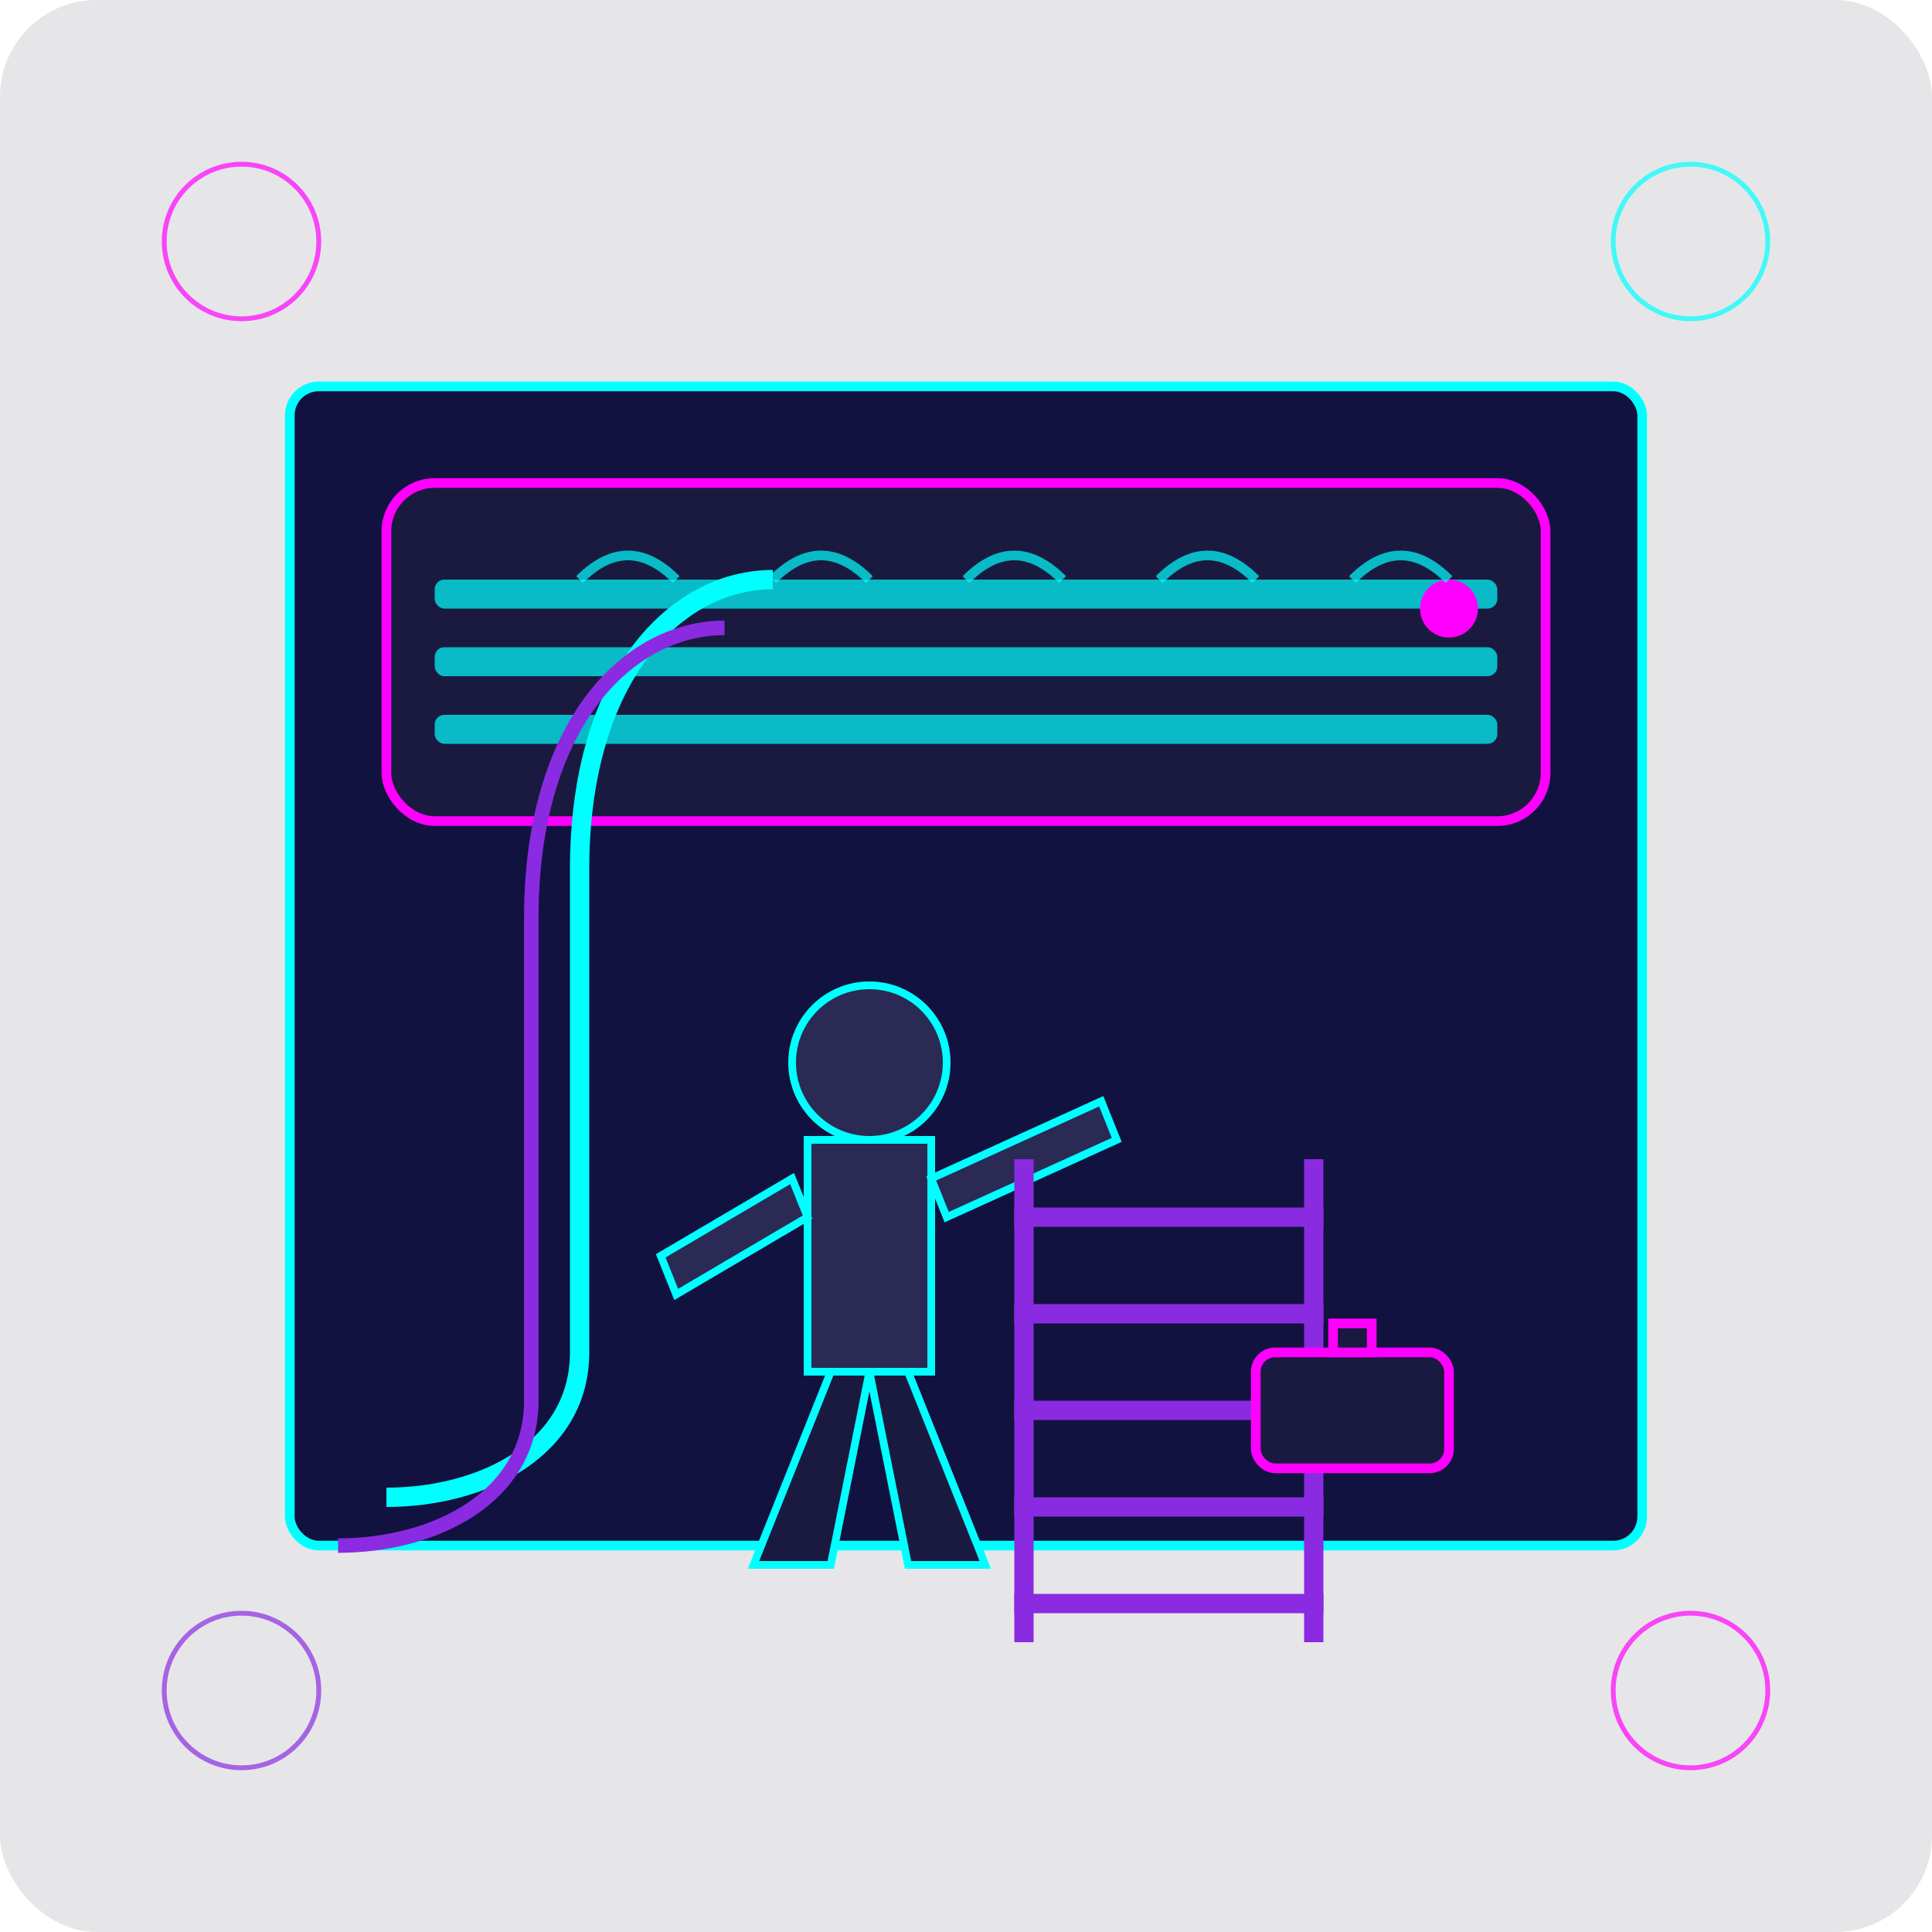 <?xml version="1.0" encoding="UTF-8"?>
<svg width="200" height="200" viewBox="0 0 200 200" xmlns="http://www.w3.org/2000/svg">
  <defs>
    <linearGradient id="installation-bg" x1="0%" y1="0%" x2="100%" y2="100%">
      <stop offset="0%" stop-color="#070720" stop-opacity="0.1"/>
      <stop offset="100%" stop-color="#0c0c22" stop-opacity="0.1"/>
    </linearGradient>
    <filter id="glow" x="-20%" y="-20%" width="140%" height="140%">
      <feGaussianBlur in="SourceGraphic" stdDeviation="3"/>
    </filter>
  </defs>
  
  <!-- Background -->
  <rect width="200" height="200" fill="url(#installation-bg)" rx="10"/>
  
  <!-- AC unit and installation illustration -->
  <g transform="translate(100, 100)">
    <!-- Wall -->
    <rect x="-70" y="-60" width="140" height="120" rx="3" fill="#121240" stroke="#00ffff" stroke-width="1"/>
    
    <!-- Indoor AC unit -->
    <rect x="-60" y="-50" width="120" height="35" rx="5" fill="#1a1a40" stroke="#ff00ff" stroke-width="1"/>
    
    <!-- Vents -->
    <rect x="-55" y="-40" width="110" height="3" rx="1" fill="#00ffff" opacity="0.7"/>
    <rect x="-55" y="-33" width="110" height="3" rx="1" fill="#00ffff" opacity="0.7"/>
    <rect x="-55" y="-26" width="110" height="3" rx="1" fill="#00ffff" opacity="0.7"/>
    
    <!-- Control indicators -->
    <circle cx="50" cy="-37" r="3" fill="#ff00ff">
      <animate attributeName="opacity" values="0.7;1;0.7" dur="2s" repeatCount="indefinite"/>
    </circle>
    
    <!-- Technician installing AC -->
    <g transform="translate(-10, 30) scale(0.8)">
      <!-- Technician body -->
      <circle cx="0" cy="-25" r="10" fill="#2a2a55" stroke="#00ffff" stroke-width="1"/>
      <rect x="-8" y="-15" width="16" height="30" fill="#2a2a55" stroke="#00ffff" stroke-width="1"/>
      
      <!-- Arms -->
      <path d="M8 -10 L30 -20 L32 -15 L10 -5 Z" fill="#2a2a55" stroke="#00ffff" stroke-width="1"/>
      <path d="M-8 -5 L-25 5 L-27 0 L-10 -10 Z" fill="#2a2a55" stroke="#00ffff" stroke-width="1"/>
      
      <!-- Legs -->
      <path d="M-5 15 L-15 40 L-5 40 L0 15 Z" fill="#1a1a40" stroke="#00ffff" stroke-width="1"/>
      <path d="M5 15 L15 40 L5 40 L0 15 Z" fill="#1a1a40" stroke="#00ffff" stroke-width="1"/>
    </g>
    
    <!-- Ladder -->
    <g transform="translate(20, 30)">
      <rect x="-15" y="-10" width="2" height="50" fill="#8a2be2"/>
      <rect x="15" y="-10" width="2" height="50" fill="#8a2be2"/>
      <rect x="-15" y="-5" width="32" height="2" fill="#8a2be2"/>
      <rect x="-15" y="5" width="32" height="2" fill="#8a2be2"/>
      <rect x="-15" y="15" width="32" height="2" fill="#8a2be2"/>
      <rect x="-15" y="25" width="32" height="2" fill="#8a2be2"/>
      <rect x="-15" y="35" width="32" height="2" fill="#8a2be2"/>
    </g>
    
    <!-- Pipes connecting the unit -->
    <path d="M-20 -40 C-30 -40, -40 -30, -40 -10 C-40 10, -40 20, -40 40 C-40 50, -50 55, -60 55" 
          stroke="#00ffff" stroke-width="2" fill="none"/>
    <path d="M-25 -35 C-35 -35, -45 -25, -45 -5 C-45 15, -45 25, -45 45 C-45 55, -55 60, -65 60" 
          stroke="#8a2be2" stroke-width="1.5" fill="none"/>
    
    <!-- Tool box -->
    <rect x="30" y="40" width="20" height="12" rx="2" fill="#1a1a40" stroke="#ff00ff" stroke-width="1"/>
    <rect x="38" y="37" width="4" height="3" fill="#1a1a40" stroke="#ff00ff" stroke-width="1"/>
    
    <!-- Cool air effect -->
    <g opacity="0.7" filter="url(#glow)">
      <path d="M-40 -40 Q-35 -45 -30 -40" stroke="#00ffff" stroke-width="1" fill="none">
        <animate attributeName="d" values="M-40 -40 Q-35 -45 -30 -40;M-40 -40 Q-35 -35 -30 -40;M-40 -40 Q-35 -45 -30 -40" dur="3s" repeatCount="indefinite"/>
      </path>
      <path d="M-20 -40 Q-15 -45 -10 -40" stroke="#00ffff" stroke-width="1" fill="none">
        <animate attributeName="d" values="M-20 -40 Q-15 -45 -10 -40;M-20 -40 Q-15 -35 -10 -40;M-20 -40 Q-15 -45 -10 -40" dur="2s" repeatCount="indefinite"/>
      </path>
      <path d="M0 -40 Q5 -45 10 -40" stroke="#00ffff" stroke-width="1" fill="none">
        <animate attributeName="d" values="M0 -40 Q5 -45 10 -40;M0 -40 Q5 -35 10 -40;M0 -40 Q5 -45 10 -40" dur="2.5s" repeatCount="indefinite"/>
      </path>
      <path d="M20 -40 Q25 -45 30 -40" stroke="#00ffff" stroke-width="1" fill="none">
        <animate attributeName="d" values="M20 -40 Q25 -45 30 -40;M20 -40 Q25 -35 30 -40;M20 -40 Q25 -45 30 -40" dur="3.5s" repeatCount="indefinite"/>
      </path>
      <path d="M40 -40 Q45 -45 50 -40" stroke="#00ffff" stroke-width="1" fill="none">
        <animate attributeName="d" values="M40 -40 Q45 -45 50 -40;M40 -40 Q45 -35 50 -40;M40 -40 Q45 -45 50 -40" dur="3s" repeatCount="indefinite"/>
      </path>
    </g>
  </g>
  
  <!-- Decorative elements -->
  <circle cx="25" cy="25" r="8" fill="none" stroke="#ff00ff" stroke-width="0.5" opacity="0.7">
    <animate attributeName="opacity" values="0.7;0.3;0.7" dur="4s" repeatCount="indefinite"/>
  </circle>
  <circle cx="175" cy="25" r="8" fill="none" stroke="#00ffff" stroke-width="0.5" opacity="0.7">
    <animate attributeName="opacity" values="0.5;0.9;0.5" dur="3s" repeatCount="indefinite"/>
  </circle>
  <circle cx="25" cy="175" r="8" fill="none" stroke="#8a2be2" stroke-width="0.5" opacity="0.7">
    <animate attributeName="opacity" values="0.3;0.7;0.3" dur="3.5s" repeatCount="indefinite"/>
  </circle>
  <circle cx="175" cy="175" r="8" fill="none" stroke="#ff00ff" stroke-width="0.5" opacity="0.7">
    <animate attributeName="opacity" values="0.7;0.2;0.7" dur="4s" repeatCount="indefinite"/>
  </circle>
</svg>